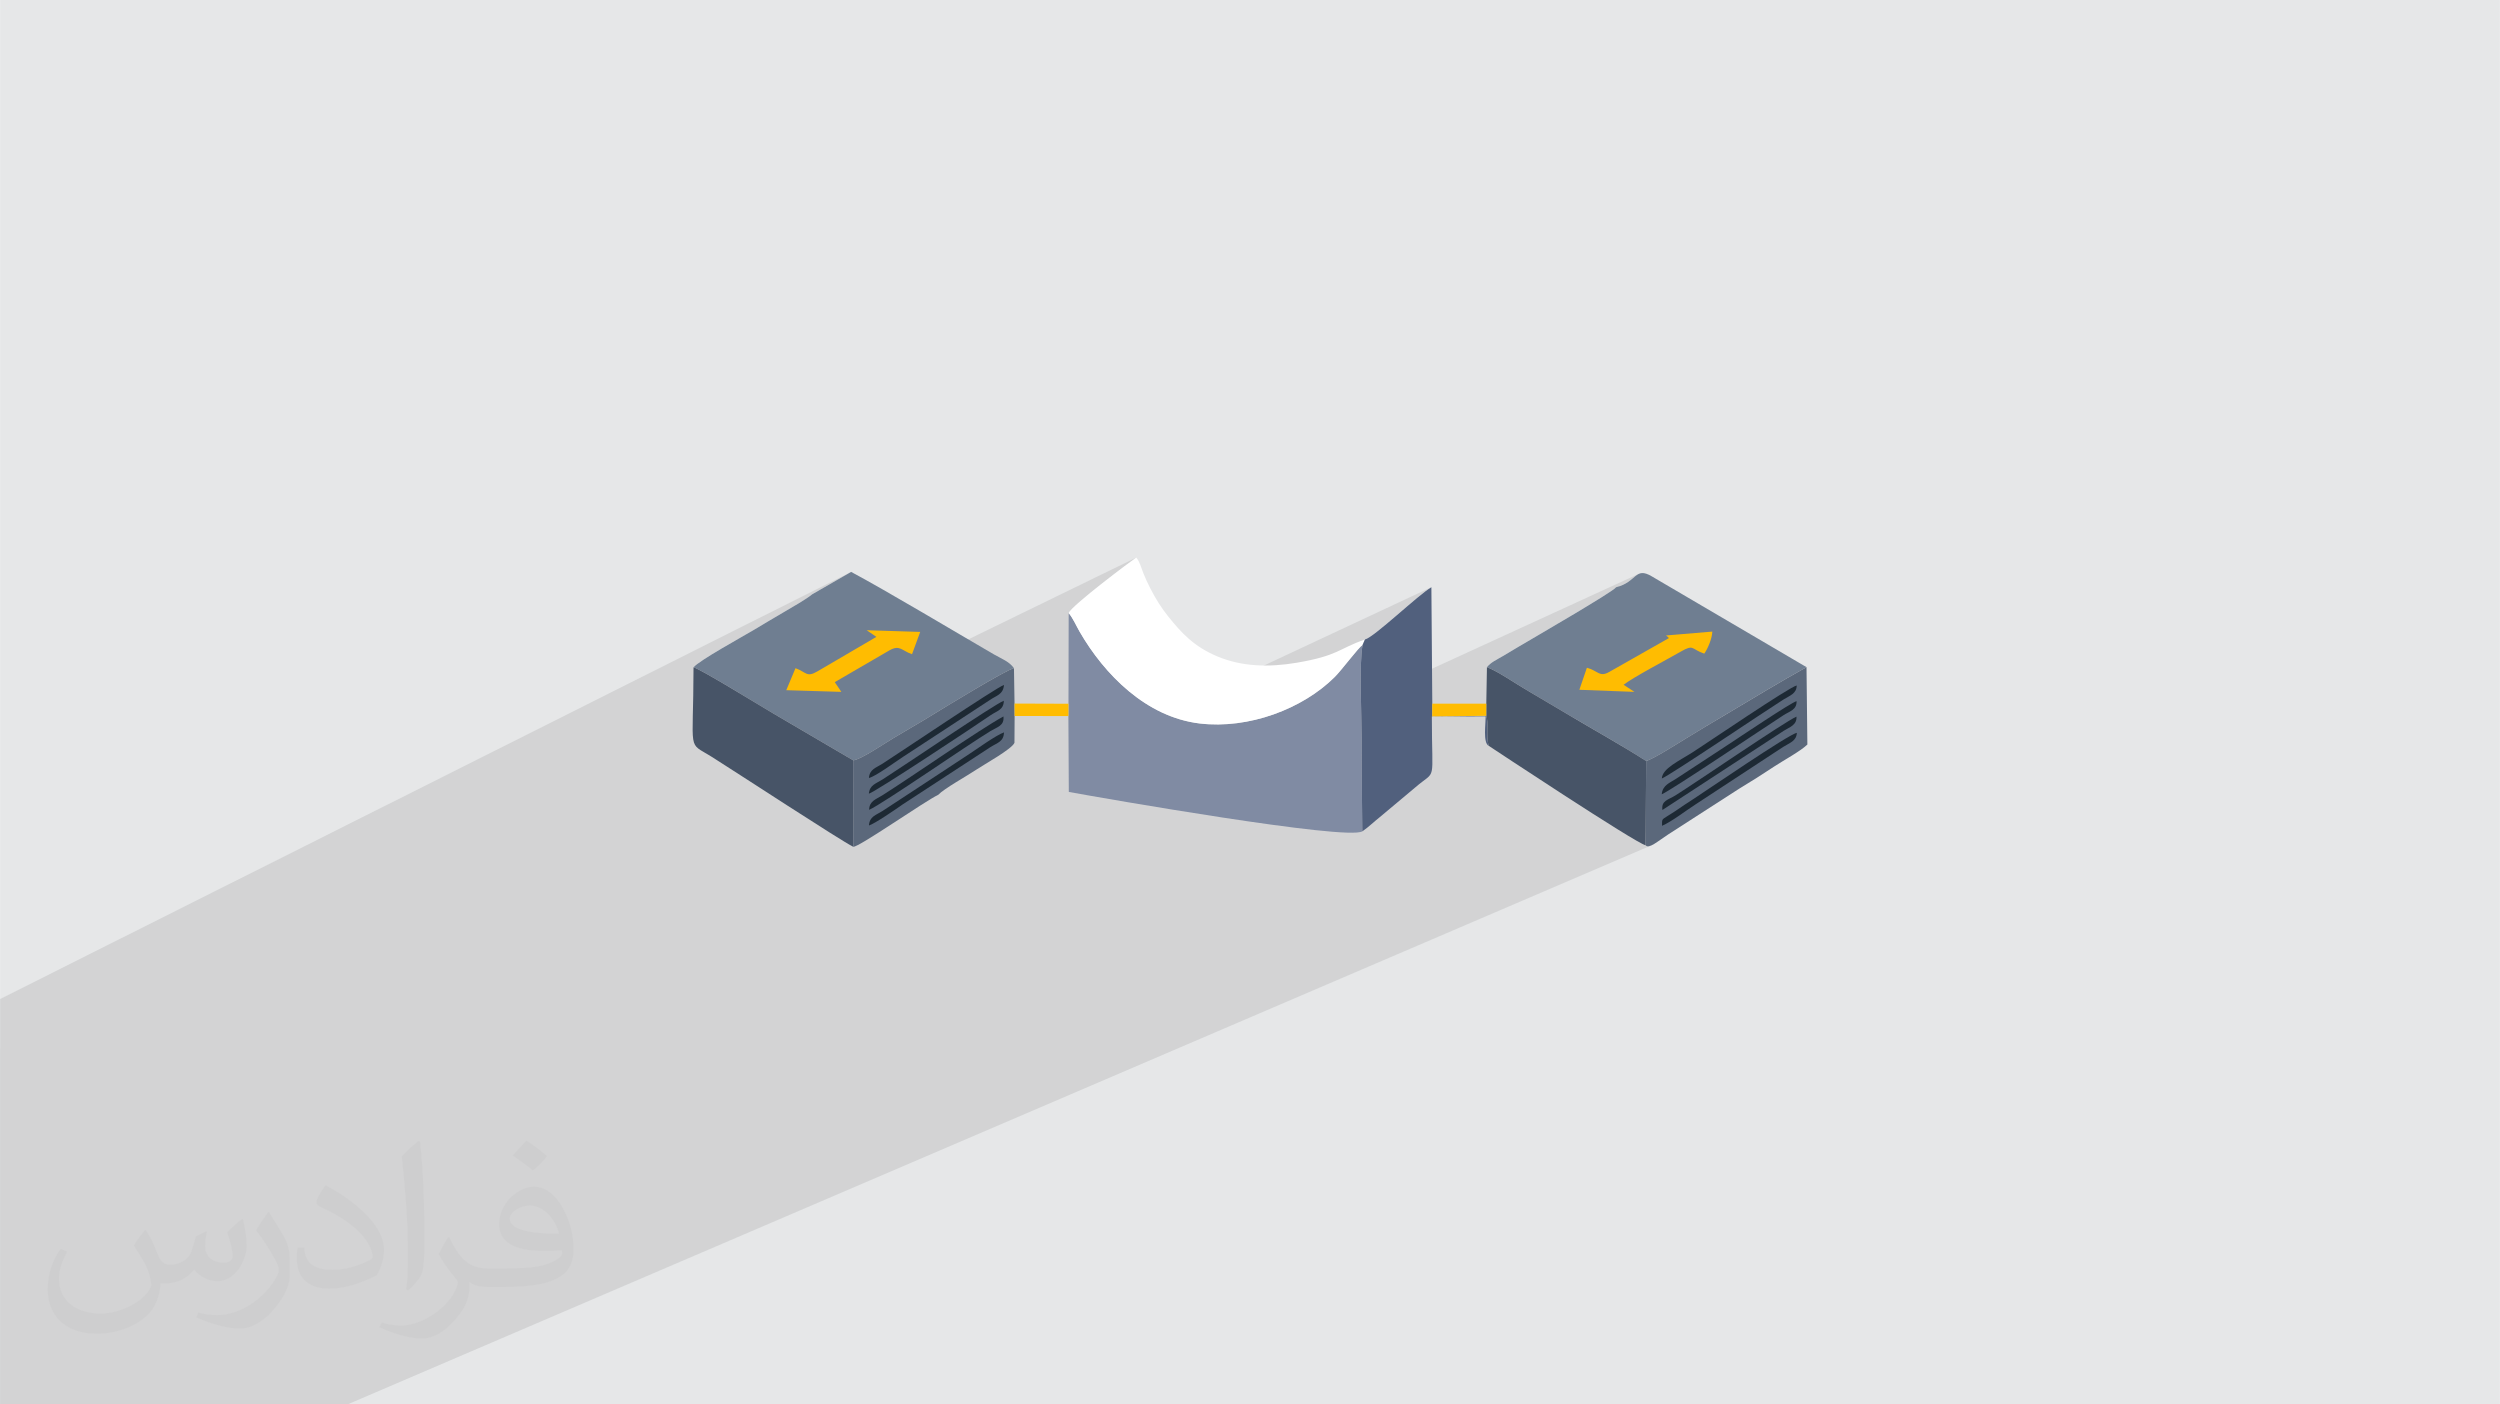 <?xml version="1.0" encoding="UTF-8"?>
<!DOCTYPE svg PUBLIC "-//W3C//DTD SVG 1.0//EN" "http://www.w3.org/TR/2001/REC-SVG-20010904/DTD/svg10.dtd">
<!-- Creator: CorelDRAW -->
<svg xmlns="http://www.w3.org/2000/svg" xml:space="preserve" width="3.708in" height="2.083in" version="1.0" style="shape-rendering:geometricPrecision; text-rendering:geometricPrecision; image-rendering:optimizeQuality; fill-rule:evenodd; clip-rule:evenodd"
viewBox="0 0 3702.73 2080.18"
 xmlns:xlink="http://www.w3.org/1999/xlink"
 xmlns:xodm="http://www.corel.com/coreldraw/odm/2003">
 <defs>
  <style type="text/css">
   <![CDATA[
    .fil10 {fill:#1D2934}
    .fil8 {fill:#475467}
    .fil7 {fill:#51607D}
    .fil6 {fill:#5B687B}
    .fil4 {fill:#6F7E91}
    .fil3 {fill:#808BA3}
    .fil0 {fill:#E6E7E8}
    .fil9 {fill:#FFBC01}
    .fil5 {fill:white}
    .fil2 {fill:#373435;fill-opacity:0.031}
    .fil1 {fill:#2B2A29;fill-opacity:0.102}
   ]]>
  </style>
 </defs>
 <g id="Layer_x0020_1">
  <polygon class="fil0" points="-0,0 3702.73,0 3702.73,2080.18 -0,2080.18 "/>
  <path class="fil1" d="M-0 1552.78l0 -3.79 0 -0.5 0 -1.42 0 -45.14 0 -9.81 0 -3.7 0 -4.84 0 -3.85 1260.54 -632.64 -57.76 33.24 -3.51 2.72 -4.6 3.18 -5.39 3.49 -5.9 3.66 -6.11 3.69 -6.04 3.57 -5.68 3.31 -5.02 2.91 -2.81 1.63 -2.79 1.63 -2.78 1.62 -2.76 1.62 -2.75 1.62 -2.74 1.62 -2.74 1.62 -2.73 1.63 -2.73 1.63 -2.74 1.64 -2.74 1.64 -2.75 1.65 -2.76 1.65 -2.77 1.66 -2.79 1.67 -2.81 1.68 -3.57 2.1 -4.56 2.63 -5.4 3.09 -6.09 3.48 -6.62 3.79 -6.99 4.02 -7.2 4.17 -7.26 4.26 -7.17 4.26 -6.92 4.19 -6.51 4.05 -5.95 3.82 -5.22 3.52 -4.35 3.15 -3.32 2.7 -2.13 2.17 2.98 1.13 4.58 2.21 5.97 3.15 7.14 3.94 8.09 4.6 8.83 5.11 9.35 5.49 9.65 5.72 9.74 5.82 1.58 0.95 188.54 -93.15 79.28 2.51 -12.13 33.02 -107.04 52.3 2.36 3.49 -84.8 41.4 12.89 7.56 508.78 -247.83 -2.34 1.64 -3.97 2.89 -5.37 3.97 -6.53 4.89 -7.45 5.63 -8.13 6.21 -8.57 6.62 -8.78 6.86 -8.74 6.94 -8.47 6.84 -7.96 6.58 -7.21 6.16 -6.23 5.55 -5 4.79 -3.54 3.86 -1.84 2.75 2.28 2.91 2.17 3.22 2.08 3.45 2 3.59 1.95 3.66 1.91 3.66 1.89 3.57 1.89 3.4 3.52 5.96 3.66 5.95 3.81 5.92 3.95 5.89 4.1 5.85 4.24 5.8 4.38 5.74 4.52 5.67 4.65 5.59 4.79 5.49 4.93 5.4 5.05 5.28 5.19 5.17 5.31 5.03 5.44 4.9 5.57 4.74 5.69 4.59 5.81 4.42 5.94 4.24 6.05 4.05 6.18 3.86 6.29 3.64 6.4 3.43 6.52 3.2 1.23 0.55 397.83 -186.14 -4.09 2.62 -5.05 3.69 -5.87 4.6 -6.53 5.34 -7.06 5.92 -7.43 6.32 -7.65 6.56 -7.73 6.63 -7.67 6.54 -7.45 6.28 -7.08 5.85 -6.57 5.26 -5.91 4.49 -5.11 3.57 -4.15 2.47 -3.17 1.47 -3.4 7.87 -0.47 2.92 -0.42 3.16 -0.37 3.38 -0.32 3.59 -0.28 3.79 -0.24 3.97 -0.2 4.13 -0.16 4.28 -0.13 4.41 -0.09 4.54 -0.06 4.64 -0.03 4.73 -0.01 4.8 0.02 4.86 0.04 4.9 0.06 4.93 0.07 4.95 0.08 4.94 0.09 4.93 0.04 1.73 411.21 -188.66 -2.33 1.36 -2.3 1.71 -2.37 1.97 -2.52 2.16 -2.78 2.27 -3.12 2.3 -3.56 2.24 -4.08 2.11 -12.85 5.89 -1.63 1.22 -2.56 1.79 -3.05 2.05 -3.5 2.29 -3.92 2.52 -4.3 2.72 -4.64 2.9 -4.95 3.06 -5.23 3.2 -5.46 3.32 -5.66 3.42 -5.83 3.51 -5.95 3.57 -6.05 3.6 -6.1 3.62 -6.12 3.62 -6.1 3.6 -6.04 3.57 -5.95 3.5 -5.82 3.42 -5.66 3.32 -5.46 3.2 -5.22 3.06 -4.95 2.9 -4.64 2.72 -4.29 2.52 -3.92 2.29 -3.5 2.05 -3.04 1.79 -2.55 1.51 -2.89 1.72 -2.92 1.74 -2.94 1.75 -2.95 1.77 -2.96 1.77 -2.97 1.78 -2.98 1.78 -2.98 1.78 -3.09 1.78 -3.15 1.76 -3.14 1.78 -3.08 1.84 -2.96 1.95 -2.78 2.11 -2.55 2.32 -2.26 2.57 3.07 1.23 3.29 1.49 3.48 1.72 3.64 1.92 3.76 2.09 3.86 2.22 3.93 2.34 3.97 2.41 3.99 2.46 3.96 2.47 3.92 2.45 3.84 2.41 3.73 2.34 3.59 2.22 3.42 2.09 3.23 1.91 3.81 2.22 3.29 1.92 82.29 -37.12 5.7 1.93 0.58 0.28 110.9 -50 68.61 -5.76 -0.41 4.12 -0.88 4.37 -1.27 4.49 -1.58 4.48 -1.8 4.34 -1.95 4.07 -2.02 3.67 -2.02 3.13 -112.9 50.46 9.42 6.16 -88.41 39.45 3.08 1.82 7.35 4.31 7.39 4.31 7.44 4.32 7.46 4.33 7.47 4.34 7.47 4.35 7.45 4.36 7.43 4.37 7.39 4.38 3.36 2.01 270.01 -118.99 -7.63 4.25 -7.57 4.27 -7.52 4.28 -7.47 4.3 -7.43 4.31 -7.4 4.33 -7.37 4.34 -7.36 4.35 -7.34 4.36 -7.33 4.37 -7.33 4.38 -7.34 4.39 -7.34 4.39 -7.36 4.4 -7.38 4.4 -7.41 4.41 -3.87 2.3 -3.82 2.27 -3.77 2.25 -3.74 2.22 -3.71 2.21 -1.51 0.9 123.33 -54.17 1.21 -0.35 -0.56 4.19 -1.34 3.43 -2.01 2.83 -2.57 2.38 -3.01 2.1 -3.35 1.96 -3.56 1.99 -3.67 2.17 -2.92 1.86 -3.54 2.28 -4.1 2.67 -4.63 3.03 -5.11 3.36 -5.55 3.66 -5.94 3.92 -6.29 4.16 -6.59 4.36 -4.32 2.86 66.7 -29.18 2.12 -0.81 -0.34 4.33 -1.21 3.49 -1.95 2.82 -2.55 2.33 -3.01 2.01 -3.33 1.86 -3.51 1.9 -3.56 2.11 -2.96 1.91 -3.56 2.32 -4.1 2.7 -4.62 3.05 -5.09 3.36 -5.52 3.65 -5.9 3.92 -6.24 4.14 -6.54 4.34 -1.98 1.31 65.8 -28.68 -0.23 4.31 -1.2 3.55 -1.98 2.94 -2.59 2.45 -3.02 2.11 -3.27 1.9 -3.34 1.83 -3.22 1.9 -51.23 33.44 67.28 -29.21 2 -0.83 1.36 -0.35 -0.71 4.21 -1.44 3.42 -2.08 2.79 -2.6 2.34 -3.03 2.06 -3.35 1.94 -3.57 1.99 -3.69 2.21 -128.97 84.58 -2.98 1.95 -3.05 2.05 -3.12 2.13 -3.17 2.19 -3.22 2.24 -3.25 2.26 -3.26 2.26 -3.27 2.24 -3.26 2.21 -3.25 2.15 -3.22 2.06 -3.18 1.97 -3.12 1.84 -3.06 1.7 -2.98 1.54 -2.9 1.36 -24.18 10.41 -0.12 18.4 2.14 1.48 2.89 0 3.56 -1.24 -1930.99 827.95 -7.85 0 -36.61 0 -20.74 0 -25.11 0 -31.22 0 -15.24 0 -8.07 0 -0.54 0 -21.52 0 -15.29 0 -9.19 0 -19.93 0 -23.44 0 -0.22 0 -16.37 0 -0.35 0 -3.61 0 -11.05 0 -12.04 0 -0.34 0 -6.02 0 -32.58 0 -90.71 0 -0.27 0 -21.34 0 -29.7 0 -19.18 0 -2.92 0 -8.56 0 -1.99 0 -20.55 0 -1 0 -1.39 0 0 -6.03 0 -7.14 0 -10.25 0 -3.14 0 -0.55 0 -0.33 0 -1.6 0 -1.69 0 -6.12 0 -1.4 0 -0.34 0 -3.85 0 -2.4 0 -3.28 0 -8.99 0 -0.09 0 -13.21 0 -2.45 0 -14.38 0 -4.69 0 -2.76 0 -17.28 0 -0.93 0 -3.63 0 -33.22 0 -12.68 0 -10.54 0 -9.83 0 -3.67 0 -5.32 0 -0.18 0 -0.89 0 -0.18 0 -25.46 0 -13.93 0 -0.62 0 -18.33 0 -7.07 0 -13.24 0 -0.53 0 -6.96 0 -8.45 0 -2.49 0 -0.21 0 -3.46 0 -6.5 0 -4.71 0 -6.38 0 -2.89 0 -6.61 0 -0.25 0 -0.16 0 -10.38 0 -0.06 0 -9.66 0 -5.57 0 -1.27 0 -3.77 0 -0.26 0 -0.06 0 -5.84 0 -9.65 0 -0.59 0 -5.93 0 -30.89 0 -20.66 0 -8.63 0 -10.02 0 -2.52 0 -0.54 0 -3.64 0 -10.82 0 -2.28 0 -6.64 0 -4.43 0 -14.58 0 -16.12 0 -2.71 0 -3.75 0 -0.35 0 -3.37 0 -6.51 0 -0.74 0 -0.18 0 -0.39 0 -3.32zm2660.96 -514.21l-69.33 30.33 -0 0 69.34 -30.34z"/>
  <path class="fil2" d="M215.96 1821.93c7.07,10.71 11.65,21.01 16.13,32.45 3.33,6.66 5.09,18.93 20.7,18.93 4.57,0 11.13,-1.35 16.95,-4.57 6.55,-3.44 11.54,-8.64 14.15,-16.53l6.24 -21.01 15.19 -7.49 1.04 1.04c-2.08,7.91 -2.59,15.5 -2.59,21.43 0,17.57 15.19,24.23 27.25,24.23 7.07,0 13.42,-3.44 13.42,-9.89 0,-8.32 -3.53,-22.47 -8.12,-35.16 7.07,-7.07 14.15,-14.15 22.26,-19.87l1.25 0.63c3.53,14.98 5.51,29.75 5.51,39.63 0,9.67 -4.27,20.39 -7.8,27.36 -7.28,13.73 -20.18,24.65 -35.78,24.65 -11.85,0 -25.06,-5.93 -34.12,-16.95l-0.52 0c-8.53,10.61 -21.74,20.18 -42.86,20.18l-6.55 0c-1.04,13.94 -4.05,23.81 -8.64,32.66 -12.58,24.54 -49.92,41.92 -85.08,41.92 -48.89,0 -73.43,-28.19 -73.43,-65.73 0,-23.19 7.59,-44.72 19.24,-60.01l9.56 3.95c-7.28,13.94 -12.17,27.04 -12.17,39.94 0,35.16 28.61,51.9 61.58,51.9 30.58,0 68.44,-19.45 75.31,-42.02 -2.59,-24.65 -11.85,-36.19 -26,-58.66 4.27,-7.49 9.78,-14.98 16.64,-22.98l1.25 0 0 0 0 0 -0.01 -0.04zm563.83 -132.3c10.3,6.45 20.39,14.04 30.27,22.78 -5.51,7.8 -12.38,14.88 -20.91,21.12 -9.89,-8.01 -19.76,-14.88 -29.86,-22.16 6.86,-7.7 13.63,-15.08 20.49,-21.74l0 0 0 0 0 0 0 0 0 0 0.01 0zm5.3 96.11c-16.64,0 -30.27,10.92 -30.27,19.03 0,17.38 33.28,22.78 73.12,22.56 -4.99,-20.39 -22.47,-41.61 -42.86,-41.61l0 0.01zm-37.35 92.99c21.64,0 40.57,-0.63 55.02,-4.27 16.13,-4.05 29.75,-12.17 29.75,-17.78 0,-1.46 0,-3.22 -0.52,-4.68 -9.05,0.83 -19.45,0.83 -28.5,0.83 -29.33,0 -51.79,-6.66 -60.64,-23.09 -2.19,-4.57 -3.74,-9.67 -3.74,-15.5 0,-15.92 6.86,-31.41 18.93,-42.13 10.08,-8.84 21.22,-14.35 32.55,-14.35 20.49,0 36.81,16.44 48.26,42.34 6.24,14.15 10.5,30.47 10.5,51.07 0,13.73 -3.74,25.27 -12.27,33.8 -15.92,15.4 -45.24,21.22 -90.17,21.22l-20.39 0 0 0 -5.3 0c-11.13,0 -19.14,-1.98 -25.48,-6.86l-1.04 0c0.31,2.59 0.52,5.09 0.52,7.49 0,10.08 -3.33,22.98 -10.08,33.28 -19.97,29.64 -41.61,42.53 -60.33,42.53 -18.93,0 -42.13,-7.28 -63.03,-16.75l3.74 -7.28c6.76,2.81 16.13,4.68 29.02,4.68 33.8,0 78.21,-32.45 83.72,-64.17 -1.25,-2.59 -3.53,-6.03 -6.76,-9.67 -9.89,-11.75 -16.13,-21.53 -21.95,-31.82 4.99,-9.89 9.56,-17.78 13.83,-24.96l1.77 -0.21c14.46,29.44 27.56,46.28 56.78,46.28l4.57 0 0 0 21.22 0 0 0 0 0 0 0 0 0 0 0 0.04 0zm-146.45 31.1c2.5,-13.52 2.7,-28.7 2.7,-42.86l0 -21.01c0,-39.21 -4.99,-96.2 -9.05,-133.34 7.07,-7.59 16.95,-16.53 24.75,-22.56l2.29 0.63c5.3,46.7 6.55,100.79 6.55,150.81 0,13.11 -0.52,25.9 -1.77,35.26 -0.73,11.85 -7.59,20.8 -22.26,34.53l-3.22 -1.46zm-150.71 -61.89c0.73,18.41 9.78,32.87 41.4,32.87 19.66,0 36.3,-5.09 54.71,-13.83 3.33,-1.46 5.09,-3.44 5.09,-5.09 0,-11.54 -8.84,-26.83 -23.71,-40.77 -14.46,-13.11 -33.6,-24.65 -51.48,-32.35 -6.14,-2.59 -8.12,-5.3 -8.12,-7.91 0,-5.3 7.07,-16.44 12.9,-24.44l1.98 -0.21c20.49,10.71 43.38,26.63 60.33,44.3 15.4,16.33 24.96,32.87 24.96,50.86 0,13.31 -4.05,25.79 -10.61,37.44 -22.47,11.33 -46.39,19.97 -70.1,19.97 -28.81,0 -48.47,-13.52 -48.47,-45.24 0,-3.44 0,-8.73 1.25,-15.61l9.89 0 0 0 0 0 0 0 0 0 0 0 -0.01 0zm-52.11 -52.32l17.89 28.92c6.55,10.71 12.69,22.37 12.69,40.77l0 23.5c0,19.03 -12.17,39.42 -31.82,59.6 -15.4,13.63 -29.02,19.45 -41.61,19.45 -18.72,0 -40.15,-5.82 -64.9,-16.44l2.81 -7.28c7.8,2.08 16.84,3.84 27.98,3.84 35.58,-0.21 71.97,-26.21 88.61,-57.93 1.98,-3.64 2.7,-7.07 2.7,-9.47 0,-3.64 -1.98,-7.7 -3.53,-11.33 -9.05,-17.05 -19.14,-32.66 -30.27,-47.12 5.82,-9.16 11.65,-17.99 17.99,-26.73l1.46 0.21 0 0 0 0 0 0 0 0 0 0 -0.01 0z"/>
  <path class="fil3" d="M1582.51 1042.39l-0.15 18.25 0.62 112.36c51.47,9.44 411.61,72.38 434.75,58.39 -0.66,-45.99 -0.97,-92.58 -0.97,-138.63 0,-34.37 -3.98,-107.69 1.34,-137.51 -6.15,3.89 -30.8,37.1 -41.09,47.38 -47.53,47.47 -127.52,77.56 -200.02,68.99 -79.14,-9.35 -141.31,-72.47 -178.03,-136.07 -5.06,-8.77 -9.92,-20.15 -16.17,-27.45l-0.29 134.28z"/>
  <path class="fil4" d="M1202.79 880.35c-7.65,6.52 -29.98,19.42 -42.24,26.52 -15.02,8.69 -29.16,17.23 -44.17,26.2 -16.09,9.62 -81.33,45.36 -89.25,55.4 11.23,2.91 100.15,57.83 118.76,68.69l117.69 69c10.14,-0.44 46.55,-25.01 58.69,-32.36 21.64,-13.09 38.36,-22.3 59.83,-35.61 14.58,-9.04 109.42,-67.16 119.67,-68.42 -6.86,-9.98 -19.23,-14.4 -29.51,-20.37 -59.31,-34.42 -156.56,-92.78 -211.71,-122.31l-57.76 33.24z"/>
  <path class="fil4" d="M2393.73 869.82c-5.88,7.61 -120.35,73.76 -144.8,88.24 -7.68,4.55 -15.65,9.35 -23.6,14.08 -8.13,4.84 -17.44,8.88 -23.02,16.12 15.75,5.79 42.04,24.06 58.68,33.76 20.39,11.89 39.91,23.43 59.95,35.44 38.21,22.9 80.24,46.02 117.2,69.76 12.23,-3.91 45.19,-25 59.29,-33.66 20.48,-12.59 38.86,-23.54 59.64,-35.87 39.61,-23.51 77.76,-46.9 118.58,-69.52l-229.01 -134.39c-25.37,-15.12 -21.92,8.37 -52.91,16.04z"/>
  <path class="fil5" d="M1582.79 908.11c6.25,7.3 11.11,18.68 16.17,27.45 36.72,63.6 98.89,126.71 178.03,136.07 72.49,8.57 152.49,-21.52 200.02,-68.99 10.29,-10.28 34.94,-43.49 41.09,-47.38l3.52 -8.14c-39.46,13.96 -39.36,23.98 -100.83,34.49 -41.57,7.1 -81.42,5.86 -117.52,-9.22 -35.36,-14.77 -53.84,-35.34 -73.37,-59.72 -9.7,-12.12 -18,-25.16 -26.36,-41.48 -3.73,-7.29 -7.25,-14.95 -10.22,-22.36 -3.26,-8.13 -5.05,-16.51 -10.39,-22.92 -7.7,5.09 -95.29,70.76 -100.14,82.2z"/>
  <path class="fil6" d="M1263.58 1126.17l0.09 128.09c7.62,1.33 106.27,-67.8 125.91,-76.99 8.18,-8.9 42.92,-28.17 56.65,-37.42 11.2,-7.54 51.9,-29.92 56.25,-39.54l0.24 -39.77 -0.13 -18.41 -0.83 -52.33c-10.24,1.26 -105.08,59.38 -119.67,68.42 -21.48,13.31 -38.19,22.52 -59.83,35.61 -12.14,7.34 -48.56,31.92 -58.69,32.36z"/>
  <path class="fil6" d="M2438.15 1127.23l-0.8 124.76c4.63,6.13 18.05,-6.03 33.93,-16.35l104.69 -67.46c17.03,-10.2 34.88,-21.55 51.41,-32.55 12.78,-8.5 39.56,-23.01 49.57,-32.83l-1.28 -114.63c-40.83,22.62 -78.97,46.01 -118.58,69.52 -20.78,12.33 -39.15,23.28 -59.64,35.87 -14.1,8.66 -47.06,29.75 -59.29,33.66z"/>
  <path class="fil7" d="M2021.62 947.12l-3.52 8.14c-5.32,29.82 -1.34,103.14 -1.34,137.51 0,46.04 0.31,92.64 0.97,138.63 9.29,-6.33 17.14,-14.19 26.15,-21.3l51.94 -43.51c32.86,-28.46 24.82,-2.54 24.9,-105.38l79.72 -0.17c0.12,10.03 -4.34,39.64 4.6,43.71 -4.55,-14.06 0.28,-33.96 -3.72,-44.49l-80.11 0.85 0.16 -18.79 -1.34 -172.53c-18.97,10.8 -85.32,74.58 -98.39,77.34z"/>
  <path class="fil8" d="M1263.67 1254.25l-0.09 -128.09 -117.69 -69c-18.61,-10.86 -107.53,-65.78 -118.76,-68.69 -0.19,130.7 -10.11,109.17 27.21,132.67 34.53,21.75 192.17,124.89 209.34,133.1z"/>
  <path class="fil8" d="M2201.35 1042.28l-0.04 17.96c4,10.53 -0.83,30.43 3.72,44.49 0.04,0.06 218.76,145.04 232.32,147.26l0.8 -124.76c-36.95,-23.74 -78.98,-46.86 -117.2,-69.76 -20.04,-12.01 -39.56,-23.55 -59.95,-35.44 -16.64,-9.71 -42.93,-27.98 -58.68,-33.76l-0.96 54.01z"/>
  <path class="fil9" d="M1297.98 943.32l-87.6 51.25c-15.85,9.17 -15.82,1.21 -32.23,-4.86l-13.66 32.6 81.58 2.48 -9.76 -14.42 81.18 -47.18c15.34,-8.6 18.2,0.76 33.26,5.81l12.13 -33.02 -79.28 -2.51 14.39 9.86z"/>
  <path class="fil9" d="M2471.92 945.09l-88.21 50.05c-14.85,8.62 -16.36,-1.5 -33.33,-6.09l-11.17 32.67 81.55 3.08 -16.05 -10.5c13.51,-10.68 64.54,-37.54 84.85,-49.2 19.76,-11.35 14.89,-3.58 34.67,3.07 5.29,-7.53 11.53,-22.15 11.93,-32.67l-68.61 5.76c2.97,2.42 2.26,1.56 4.36,3.82z"/>
  <path class="fil10" d="M2461.65 1223.19c15.2,-6.7 34.62,-22.09 50.29,-32.15l128.97 -84.58c9.9,-6.34 19.66,-8.54 20.47,-20.96 -10.99,1.12 -138.11,88.31 -153.94,98.46 -8.83,5.66 -16.55,10.77 -25.63,17.08 -4,2.78 -8.03,5.01 -12.24,7.79 -8.05,5.33 -8.02,3.79 -7.92,14.36z"/>
  <path class="fil10" d="M2461.36 1153.12c12.37,-4.91 151.98,-99.22 179.77,-116.74 9.82,-6.19 19.72,-8.71 20.06,-21.05 -9.33,1.15 -134.14,86.09 -153.54,98.53 -20.87,13.38 -45.53,24.27 -46.29,39.26z"/>
  <path class="fil10" d="M1286.82 1175.57c8.21,-1.51 158.31,-100.95 179.71,-115.79 10.15,-7.04 19.91,-7.99 20.22,-21.86 -12.8,4.43 -151.69,98.85 -179.29,116.36 -10.3,6.53 -19.44,8.38 -20.64,21.29z"/>
  <path class="fil10" d="M2461.23 1176.51c14.87,-6.39 152.05,-98.95 180.27,-117.1 9.42,-6.06 19.85,-8.02 19.46,-20.85 -6.88,1.12 -87.64,55.42 -101.37,64.41l-77.36 50.69c-8.72,5.74 -19.85,9.27 -21,22.85z"/>
  <path class="fil10" d="M1287.25 1199.53c20.17,-8.89 146.93,-96.91 179.79,-116.71 10.1,-6.09 20.64,-7.85 19.13,-21.65 -36.51,20.01 -134.18,88.34 -179.73,117.08 -8.72,5.51 -19.16,8.29 -19.19,21.28z"/>
  <path class="fil10" d="M1286.94 1152.38c10.83,-2.84 38.83,-23.84 50.23,-31.17l129.01 -84.45c9.27,-6.48 19.82,-8.02 20.76,-22.24 -11.74,4.02 -153.79,99.84 -179.92,116.65 -9.6,6.18 -19.22,8.23 -20.08,21.21z"/>
  <path class="fil10" d="M1286.98 1222.7c8.37,-2.45 40.72,-24.66 50.01,-31.27l129.2 -84.35c11.34,-7.28 19.97,-8.07 20.92,-22.29 -10.87,3.48 -40.92,25.06 -51.43,31.92 -17.47,11.4 -34.03,22.51 -51.47,33.9l-77.37 50.73c-9.43,6.03 -19.13,7.98 -19.86,21.36z"/>
  <path class="fil10" d="M2462.21 1199.76l179.75 -117.32c8.29,-5.28 19.67,-8.36 18.84,-21 -18.46,8.25 -147.96,97.05 -179.22,116.67 -10.89,6.83 -21.26,7.56 -19.36,21.64z"/>
  <polygon class="fil9" points="2201.31,1060.24 2201.35,1042.28 2121.36,1042.3 2121.2,1061.09 "/>
  <polygon class="fil9" points="1502.72,1060.52 1582.36,1060.64 1582.51,1042.39 1502.6,1042.11 "/>
 </g>
</svg>
